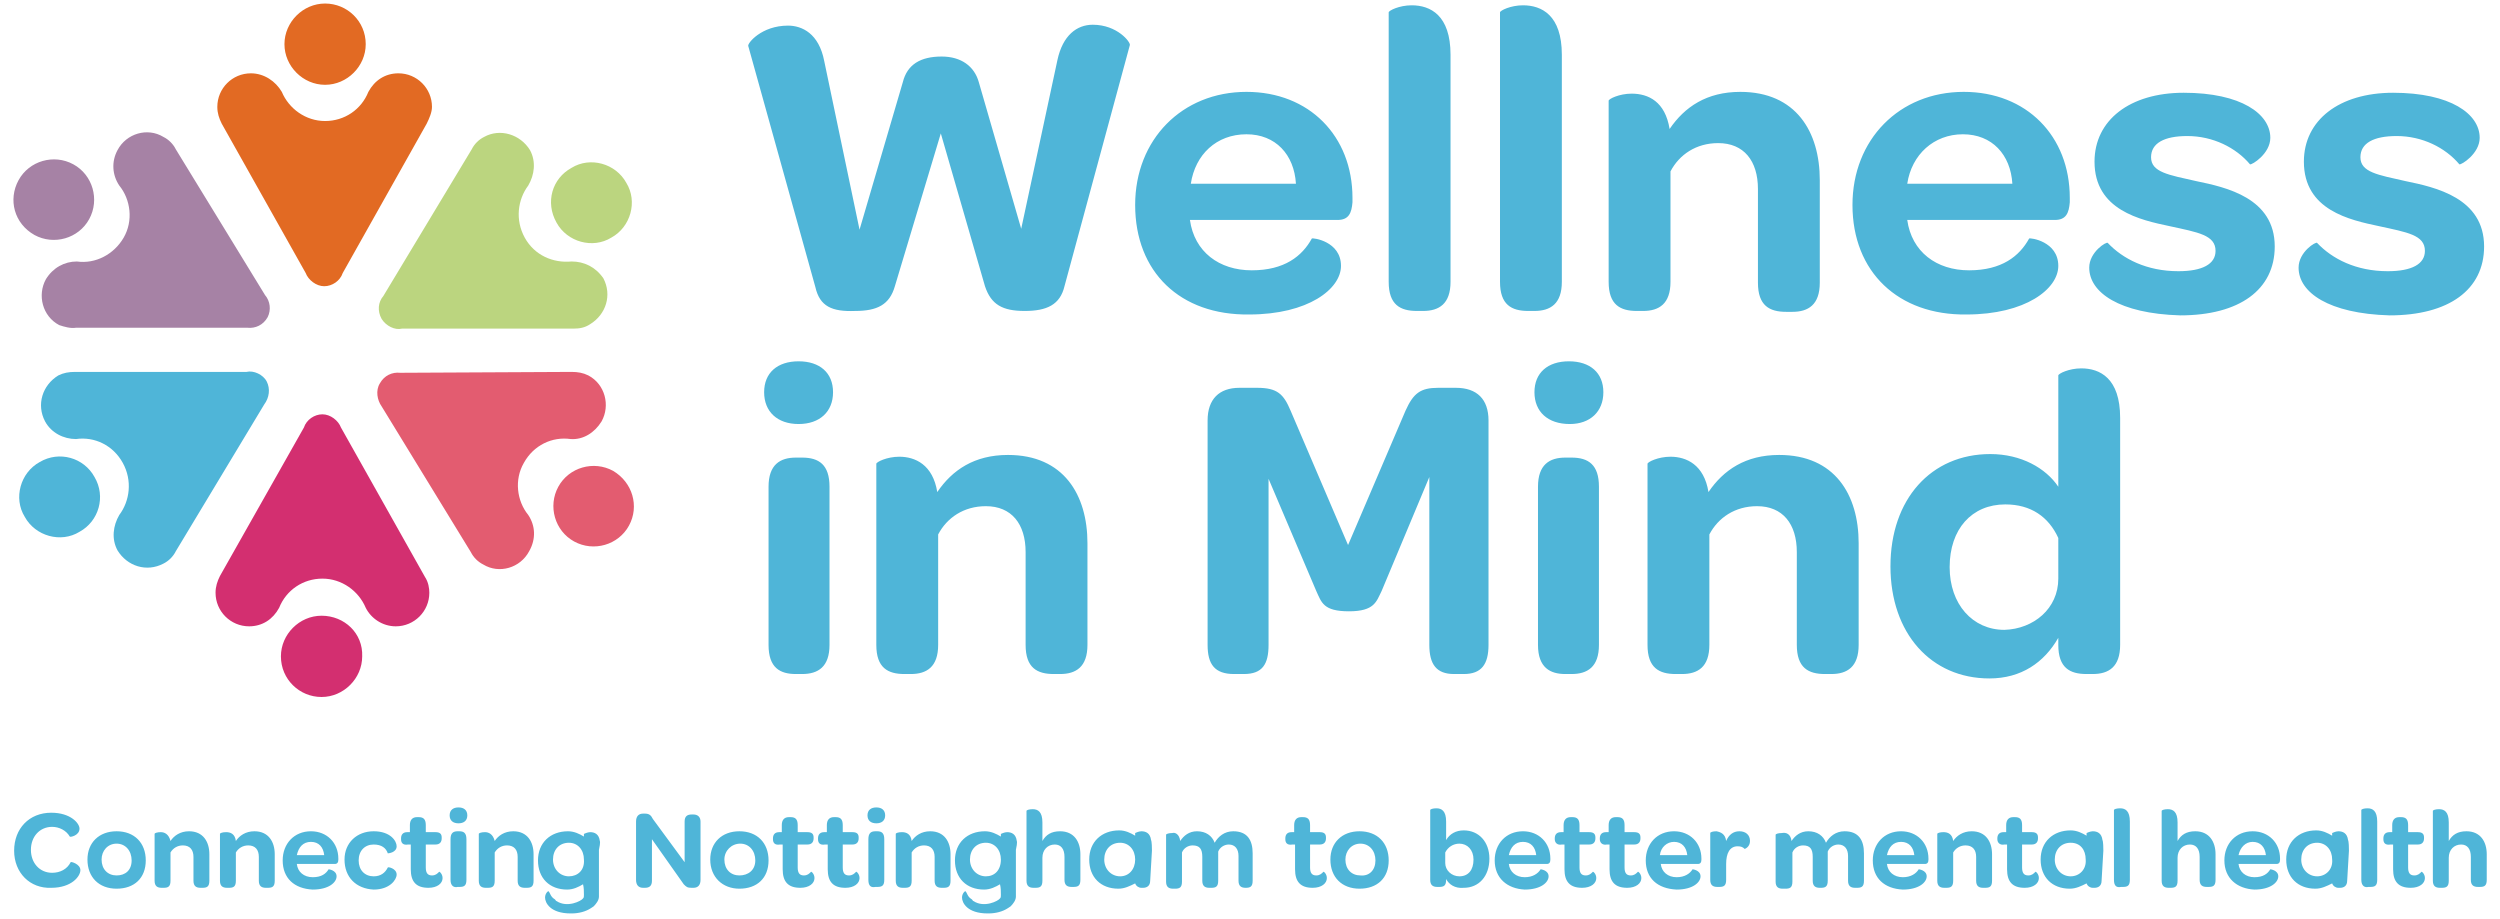 <svg xmlns="http://www.w3.org/2000/svg" width="283" height="104" viewBox="0 0 283 104"><style type="text/css">.st0{fill:#4FB5D8;} .st1{fill:#E26A23;} .st2{fill:#D32F70;} .st3{fill:#BBD57F;} .st4{fill:#A682A5;} .st5{fill:#E35C70;}</style><path class="st0" d="M92.3 32.5l-7.6-27.3c-.1-.3 1.5-2.3 4.5-2.3 1.6 0 3.5.9 4.1 4l4 19.1 4.9-16.7c.5-2 2-2.9 4.4-2.9 2.2 0 3.7 1.1 4.2 2.9l4.8 16.6 4.1-19.1c.6-2.8 2.2-4 4-4 2.8 0 4.3 2 4.2 2.3l-7.4 27.3c-.5 2.1-2 2.8-4.5 2.8s-3.8-.7-4.5-2.8l-5-17.3-5.2 17.3c-.6 2.1-2 2.8-4.5 2.8-2.6.1-4-.5-4.5-2.7M128.5 23.2c0-7.4 5.3-12.8 12.6-12.8 7.1 0 12 5 12 12v.5c-.1 1.2-.4 2-1.7 2h-16.7c.5 3.6 3.3 5.7 7 5.7s5.7-1.6 6.8-3.6c.1-.1 3.3.3 3.3 3.1 0 2.6-3.7 5.5-10.4 5.5-7.8.1-12.9-4.8-12.9-12.4m6.3-2.4h11.9c-.2-3.3-2.3-5.6-5.6-5.6-3.4 0-5.8 2.3-6.3 5.6M157.2 31.9v-30.5c0-.2 1.2-.8 2.6-.8 2.1 0 4.4 1.1 4.4 5.6v25.7c0 2.5-1.3 3.3-3.1 3.3h-.7c-1.9 0-3.2-.7-3.2-3.3M169.8 31.9v-30.5c0-.2 1.2-.8 2.6-.8 2.1 0 4.4 1.1 4.4 5.6v25.7c0 2.5-1.3 3.3-3.1 3.3h-.7c-1.9 0-3.2-.7-3.2-3.3M189 14.6c1.7-2.5 4.2-4.2 8-4.2 6.3 0 9 4.5 9 10v11.6c0 2.5-1.3 3.3-3.1 3.3h-.7c-1.9 0-3.2-.7-3.2-3.3v-10.6c0-3.2-1.6-5.2-4.5-5.2-2.5 0-4.4 1.3-5.4 3.2v12.5c0 2.5-1.3 3.3-3.1 3.3h-.7c-1.9 0-3.2-.7-3.2-3.3v-20.5c0-.2 1.2-.8 2.6-.8 1.9 0 3.8.9 4.3 4M209.7 23.2c0-7.4 5.3-12.8 12.6-12.8 7.1 0 12 5 12 12v.5c-.1 1.2-.4 2-1.7 2h-16.7c.5 3.6 3.3 5.7 7 5.7s5.7-1.6 6.8-3.6c.1-.1 3.3.3 3.3 3.1 0 2.6-3.7 5.5-10.4 5.5-7.7.1-12.9-4.8-12.9-12.4m6.2-2.4h11.9c-.2-3.3-2.3-5.6-5.6-5.6s-5.8 2.3-6.3 5.6M236.5 30.3c0-1.8 2-3 2.1-2.8 1.7 1.8 4.4 3.2 8 3.2 2.7 0 4.2-.8 4.2-2.3 0-1.8-2-2.1-5.2-2.8-3.3-.7-8.5-1.8-8.5-7.3 0-4.7 4-7.8 10.1-7.8 6.5 0 9.8 2.4 9.8 5.1 0 1.8-2.1 3.1-2.3 3-1.6-1.9-4.2-3.2-7.1-3.2-2.6 0-4.1.8-4.1 2.4 0 1.7 2 2 5.1 2.7 3.4.7 8.9 1.9 8.9 7.4 0 4.9-4 7.8-10.7 7.8-6.9-.2-10.3-2.6-10.3-5.4M260.2 30.3c0-1.8 2-3 2.1-2.8 1.7 1.8 4.4 3.2 8 3.2 2.7 0 4.2-.8 4.2-2.3 0-1.8-2-2.1-5.2-2.8-3.3-.7-8.5-1.8-8.5-7.3 0-4.7 4-7.8 10.1-7.8 6.5 0 9.8 2.4 9.8 5.1 0 1.8-2.1 3.1-2.3 3-1.6-1.9-4.2-3.2-7.1-3.2-2.6 0-4.1.8-4.1 2.4 0 1.7 2 2 5.1 2.7 3.4.7 8.9 1.9 8.9 7.4 0 4.9-4 7.8-10.7 7.8-6.9-.2-10.3-2.6-10.3-5.4M106.1 55.7c1.7-2.5 4.2-4.2 8-4.2 6.3 0 9 4.5 9 10v11.5c0 2.5-1.3 3.3-3.1 3.3h-.7c-1.9 0-3.2-.7-3.2-3.3v-10.5c0-3.2-1.6-5.2-4.5-5.2-2.5 0-4.4 1.3-5.4 3.2v12.5c0 2.5-1.3 3.3-3.1 3.3h-.7c-1.9 0-3.2-.7-3.2-3.3v-20.5c0-.2 1.2-.8 2.6-.8 1.8 0 3.8.9 4.3 4M136.7 73v-25.4c0-2.4 1.3-3.7 3.6-3.7h2c2.3 0 3 .7 3.8 2.6l6.5 15.2 6.5-15.2c.9-2 1.7-2.6 3.7-2.6h2c2.4 0 3.7 1.3 3.7 3.7v25.4c0 2.2-.8 3.3-2.8 3.3h-1.1c-2 0-2.8-1.1-2.8-3.3v-19l-5.4 12.9c-.6 1.2-.8 2.3-3.7 2.3-2.9 0-3.1-1-3.7-2.3l-5.4-12.7v18.8c0 2.2-.7 3.3-2.8 3.3h-1.1c-2.2 0-3-1.1-3-3.3M173.7 44.4c0-2.2 1.5-3.5 3.9-3.5s3.9 1.3 3.9 3.5-1.5 3.6-3.8 3.6c-2.5 0-4-1.4-4-3.6m.4 28.6v-17.9c0-2.5 1.3-3.3 3.1-3.3h.7c1.9 0 3.1.8 3.1 3.3v17.9c0 2.5-1.3 3.3-3.1 3.3h-.7c-1.7 0-3.1-.7-3.1-3.3M86.5 44.4c0-2.2 1.5-3.5 3.9-3.5s3.9 1.3 3.9 3.5-1.5 3.6-3.9 3.6-3.9-1.4-3.9-3.6m.5 28.6v-17.9c0-2.5 1.3-3.3 3.1-3.3h.7c1.9 0 3.1.8 3.1 3.3v17.9c0 2.5-1.3 3.3-3.1 3.3h-.7c-1.8 0-3.1-.7-3.1-3.3M193.4 55.7c1.7-2.5 4.2-4.2 8-4.2 6.3 0 9 4.5 9 10v11.5c0 2.5-1.3 3.3-3.1 3.3h-.7c-1.9 0-3.2-.7-3.2-3.3v-10.5c0-3.2-1.6-5.2-4.5-5.2-2.5 0-4.4 1.3-5.4 3.2v12.5c0 2.5-1.3 3.3-3.1 3.3h-.7c-1.9 0-3.2-.7-3.2-3.3v-20.5c0-.2 1.2-.8 2.6-.8 1.8 0 3.8.9 4.3 4M214 64.1c0-7.6 4.6-12.7 11.3-12.7 3.5 0 6.3 1.6 7.7 3.7v-12.6c0-.2 1.2-.8 2.6-.8 2.1 0 4.4 1.1 4.4 5.6v25.7c0 2.5-1.3 3.3-3.1 3.3h-.7c-1.9 0-3.2-.7-3.2-3.3v-.8c-1.6 2.8-4.2 4.6-7.8 4.6-6.6 0-11.2-5.1-11.2-12.7m19 1.4v-4.6c-1.1-2.4-3.1-3.8-6-3.8-3.8 0-6.3 2.8-6.3 7.1 0 4.2 2.6 7.1 6.2 7.1 3.3-.1 6.1-2.4 6.1-5.8"/><path class="st1" d="M36.8 9.6c2.5 0 4.6-2.1 4.6-4.6 0-2.6-2.1-4.6-4.6-4.6-2.5 0-4.6 2.1-4.6 4.6 0 2.5 2.1 4.6 4.6 4.6M48.9 12.1c0-2.1-1.7-3.8-3.8-3.8-1.5 0-2.7.8-3.4 2.1-.8 2-2.7 3.3-4.9 3.3s-4.1-1.4-4.9-3.3c-.7-1.2-2-2.1-3.5-2.1-2.1 0-3.8 1.7-3.8 3.8 0 .7.2 1.3.5 1.9l9.5 16.9c.3.8 1.2 1.5 2.1 1.5.9 0 1.8-.6 2.1-1.5l9.5-16.9c.3-.6.6-1.3.6-1.9"/><path class="st2" d="M36.4 69.7c-2.5 0-4.6 2.1-4.6 4.6 0 2.6 2.1 4.6 4.6 4.6s4.6-2.1 4.6-4.6c.1-2.6-2-4.6-4.6-4.6M48.1 65.3l-9.5-16.9c-.3-.8-1.2-1.5-2.1-1.5s-1.8.6-2.1 1.5l-9.5 16.8c-.3.6-.5 1.2-.5 1.9 0 2.1 1.7 3.8 3.8 3.8 1.5 0 2.7-.8 3.4-2.1.8-2 2.7-3.3 4.9-3.3s4.1 1.4 4.9 3.3c.6 1.2 1.9 2.1 3.4 2.1 2.1 0 3.8-1.7 3.8-3.8 0-.5-.1-1.2-.5-1.8"/><path class="st0" d="M10.7 54c-1.2-2.2-4-3-6.2-1.7-2.2 1.2-3 4.1-1.7 6.2 1.2 2.2 4.1 3 6.2 1.7 2.2-1.2 3-4 1.7-6.2M30.2 43.2c-.4-.8-1.5-1.3-2.3-1.1h-19.4c-.7 0-1.3.1-1.9.4-1.8 1.1-2.5 3.3-1.5 5.2.7 1.3 2.1 2 3.5 2 2.1-.3 4.2.7 5.3 2.7 1.1 2 .8 4.3-.4 5.9-.7 1.2-.9 2.7-.2 4 1.1 1.8 3.3 2.5 5.2 1.5.6-.3 1.1-.8 1.4-1.4l10-16.6c.6-.8.7-1.8.3-2.6"/><path class="st3" d="M63 25.2c1.2 2.2 4.1 3 6.2 1.7 2.2-1.2 3-4.1 1.7-6.2-1.2-2.2-4.1-3-6.2-1.7-2.2 1.2-3 3.9-1.7 6.2M64.7 29.6c-2.1.2-4.2-.7-5.3-2.7s-.8-4.3.4-5.9c.7-1.2.9-2.7.2-4-1.1-1.8-3.4-2.5-5.2-1.5-.6.3-1.1.8-1.4 1.4l-10 16.6c-.6.7-.7 1.7-.2 2.6.5.8 1.5 1.3 2.3 1.1h19.4c.7 0 1.3-.1 1.9-.5 1.8-1.1 2.5-3.3 1.5-5.2-.9-1.3-2.2-1.9-3.6-1.9"/><path class="st4" d="M3.9 26.6c2.2 1.2 5 .4 6.2-1.8s.4-5-1.8-6.2-5-.4-6.2 1.8-.5 4.9 1.8 6.2M30 33.4l-10.1-16.5c-.3-.6-.8-1.1-1.4-1.4-1.8-1.1-4.2-.4-5.2 1.5-.7 1.3-.6 2.8.2 4 1.3 1.6 1.6 4 .5 5.9s-3.2 3-5.3 2.7c-1.4 0-2.7.7-3.5 2-1 1.8-.4 4.2 1.5 5.2.6.2 1.3.4 1.9.3h19.4c.9.1 1.8-.3 2.3-1.2.4-.8.3-1.8-.3-2.5"/><path class="st5" d="M69.4 53.3c-2.2-1.2-5-.4-6.2 1.8-1.2 2.2-.4 5 1.8 6.2 2.2 1.2 5 .4 6.2-1.8s.4-4.9-1.8-6.2"/><path class="st5" d="M59.8 58.3c-1.3-1.6-1.6-4-.5-5.9 1.1-2 3.2-3 5.3-2.7 1.4.1 2.7-.7 3.5-2 1-1.8.4-4.2-1.5-5.2-.6-.3-1.2-.4-1.9-.4l-19.4.1c-.9-.1-1.8.3-2.3 1.2-.5.8-.3 1.9.2 2.6l10.1 16.5c.3.6.8 1.1 1.4 1.4 1.8 1.1 4.2.4 5.2-1.5.8-1.4.7-2.9-.1-4.1z"/><path class="st0" d="M1.6 96.3c0-2.5 1.7-4.3 4.2-4.3 2.2 0 3.2 1.2 3.2 1.8 0 .8-1.1 1-1.1.9-.4-.7-1.2-1.1-2-1.1-1.4 0-2.4 1.1-2.4 2.6s1 2.6 2.4 2.6c.9 0 1.7-.4 2.1-1.2 0-.1 1.1.2 1.1.9s-1 2-3.3 2c-2.4.1-4.2-1.7-4.2-4.2M9.9 97.3c0-1.9 1.3-3.2 3.3-3.2 2 0 3.3 1.3 3.3 3.3s-1.3 3.2-3.3 3.2c-2 0-3.3-1.3-3.3-3.3m5 .1c0-1.1-.7-1.9-1.7-1.9s-1.7.8-1.7 1.8c0 1.1.7 1.8 1.7 1.8s1.7-.6 1.7-1.7M19.3 95.2c.4-.6 1.1-1.1 2.1-1.1 1.6 0 2.3 1.2 2.3 2.6v3c0 .7-.3.8-.8.8h-.2c-.5 0-.8-.2-.8-.8v-2.7c0-.8-.4-1.3-1.2-1.3-.6 0-1.1.3-1.4.8v3.2c0 .7-.3.8-.8.8h-.2c-.5 0-.8-.2-.8-.8v-5.3c0-.1.3-.2.7-.2.4 0 .9.2 1.1 1M26.7 95.2c.4-.6 1.1-1.1 2.1-1.1 1.6 0 2.3 1.2 2.3 2.6v3c0 .7-.3.8-.8.8h-.2c-.5 0-.8-.2-.8-.8v-2.7c0-.8-.4-1.3-1.2-1.3-.6 0-1.1.3-1.4.8v3.2c0 .7-.3.8-.8.8h-.2c-.5 0-.8-.2-.8-.8v-5.3c0-.1.3-.2.7-.2.5 0 1 .2 1.1 1M32 97.4c0-1.9 1.3-3.3 3.2-3.3 1.8 0 3.1 1.3 3.1 3.1v.1c0 .3-.1.5-.4.5h-4.3c.1.9.8 1.5 1.8 1.5s1.5-.4 1.8-.9c0 0 .9.1.9.8 0 .7-.9 1.5-2.7 1.5-2.1-.1-3.4-1.3-3.4-3.3m1.6-.6h3.1c-.1-.9-.6-1.5-1.5-1.5s-1.4.6-1.6 1.5M39 97.3c0-1.9 1.4-3.2 3.3-3.2s2.6 1.1 2.6 1.7c0 .7-.9.8-1 .8-.2-.6-.7-1-1.6-1-1 0-1.7.7-1.7 1.8s.7 1.8 1.7 1.8c.8 0 1.3-.4 1.6-1 0-.1 1 .1 1 .8 0 .6-.8 1.7-2.6 1.7-2-.1-3.3-1.4-3.3-3.4M45.4 95v-.1c0-.4.2-.7.7-.7h.3v-.8c0-.6.3-.9.8-.9h.2c.5 0 .8.2.8.9v.8h1.1c.5 0 .7.2.7.6v.1c0 .4-.2.7-.7.7h-1.1v2.6c0 .6.2.9.7.9.4 0 .6-.2.8-.4 0-.1.4.2.4.7 0 .6-.6 1.1-1.6 1.1-1.4 0-2-.7-2-2.1v-2.8h-.3c-.6.1-.8-.2-.8-.6M50.9 92.3c0-.6.4-.9 1-.9s1 .3 1 .9-.4.9-1 .9-1-.3-1-.9m.1 7.3v-4.6c0-.7.3-.9.8-.9h.2c.5 0 .8.2.8.9v4.6c0 .7-.3.8-.8.8h-.2c-.4.1-.8-.1-.8-.8M56 95.2c.4-.6 1.1-1.1 2.1-1.1 1.6 0 2.3 1.2 2.3 2.6v3c0 .7-.3.8-.8.8h-.2c-.5 0-.8-.2-.8-.8v-2.7c0-.8-.4-1.3-1.2-1.3-.6 0-1.1.3-1.4.8v3.2c0 .7-.3.8-.8.8h-.2c-.5 0-.8-.2-.8-.8v-5.3c0-.1.3-.2.7-.2.4 0 .9.2 1.1 1M72 99.6v-6.6c0-.6.3-.9.8-.9h.2c.5 0 .7.2.9.6l3.6 4.9v-4.6c0-.6.3-.8.8-.8h.2c.5 0 .8.3.8.8v6.6c0 .6-.3.9-.8.9h-.2c-.5 0-.6-.1-.9-.4l-3.6-5.1v4.7c0 .6-.3.8-.8.8h-.2c-.5 0-.8-.3-.8-.9M80.4 97.3c0-1.9 1.3-3.2 3.3-3.2 2 0 3.3 1.3 3.3 3.3s-1.3 3.2-3.3 3.2c-1.9 0-3.3-1.3-3.3-3.3m5.1.1c0-1.1-.7-1.9-1.7-1.9s-1.8.8-1.8 1.8c0 1.1.7 1.8 1.7 1.8s1.8-.6 1.8-1.7M87.5 95v-.1c0-.4.2-.7.7-.7h.3v-.8c0-.6.3-.9.8-.9h.2c.5 0 .8.2.8.9v.8h1.1c.5 0 .7.2.7.6v.1c0 .4-.2.7-.7.7h-1.1v2.6c0 .6.2.9.7.9.4 0 .6-.2.8-.4 0-.1.4.2.4.7 0 .6-.6 1.1-1.6 1.1-1.4 0-2-.7-2-2.1v-2.8h-.3c-.6.1-.8-.2-.8-.6M92.6 95v-.1c0-.4.2-.7.7-.7h.3v-.8c0-.6.3-.9.8-.9h.2c.5 0 .8.2.8.9v.8h1.1c.5 0 .7.2.7.6v.1c0 .4-.2.7-.7.7h-1.1v2.6c0 .6.2.9.7.9.4 0 .6-.2.8-.4 0-.1.4.2.4.7 0 .6-.6 1.1-1.6 1.1-1.4 0-2-.7-2-2.1v-2.8h-.3c-.6.1-.8-.2-.8-.6M98.2 92.3c0-.6.4-.9 1-.9s1 .3 1 .9-.4.9-1 .9-1-.3-1-.9m.1 7.3v-4.6c0-.7.3-.9.8-.9h.2c.5 0 .8.2.8.9v4.6c0 .7-.3.8-.8.8h-.2c-.5.1-.8-.1-.8-.8M103.2 95.2c.4-.6 1.1-1.1 2.1-1.1 1.6 0 2.3 1.2 2.3 2.6v3c0 .7-.3.8-.8.8h-.2c-.5 0-.8-.2-.8-.8v-2.7c0-.8-.4-1.3-1.2-1.3-.6 0-1.1.3-1.4.8v3.2c0 .7-.3.8-.8.8h-.2c-.5 0-.8-.2-.8-.8v-5.3c0-.1.3-.2.7-.2.5 0 1 .2 1.1 1"/><path class="st0" d="M118 95.2c.4-.7 1-1.1 2-1.1 1.6 0 2.3 1.2 2.3 2.6v2.9c0 .7-.3.8-.8.8h-.2c-.5 0-.8-.2-.8-.8v-2.6c0-.9-.4-1.4-1.1-1.4-.8 0-1.4.6-1.4 1.5v2.6c0 .7-.3.8-.8.8h-.2c-.5 0-.8-.2-.8-.8v-7.9c0-.1.3-.2.7-.2.6 0 1.1.3 1.1 1.5v2.1zM133.6 95.2c.4-.6 1-1.1 1.9-1.1 1 0 1.7.5 2 1.3.4-.7 1.1-1.3 2.1-1.3 1.6 0 2.2 1 2.2 2.5v3.1c0 .7-.3.8-.8.8s-.8-.2-.8-.8v-2.8c0-.8-.4-1.3-1.1-1.3-.5 0-1 .3-1.2.8v3.3c0 .7-.3.8-.8.8h-.2c-.5 0-.8-.2-.8-.8v-2.7c0-.9-.3-1.3-1.1-1.3-.5 0-1 .3-1.2.8v3.3c0 .7-.3.8-.8.8h-.2c-.5 0-.8-.2-.8-.8v-5.3c0-.1.3-.2.7-.2.3-.1.8.1.9.9M145.5 95v-.1c0-.4.2-.7.7-.7h.3v-.8c0-.6.3-.9.8-.9h.2c.5 0 .8.2.8.9v.8h1.1c.5 0 .7.2.7.6v.1c0 .4-.2.7-.7.7h-1.1v2.6c0 .6.2.9.7.9.4 0 .6-.2.8-.4 0-.1.4.2.4.7 0 .6-.6 1.1-1.6 1.1-1.4 0-2-.7-2-2.1v-2.8h-.3c-.6.1-.8-.2-.8-.6M150.6 97.3c0-1.9 1.3-3.2 3.3-3.2 2 0 3.3 1.3 3.3 3.3s-1.3 3.2-3.3 3.2c-2 0-3.3-1.3-3.3-3.3m5.1.1c0-1.1-.7-1.9-1.7-1.9s-1.7.8-1.7 1.8c0 1.1.7 1.8 1.7 1.8 1 .1 1.7-.6 1.7-1.7M163.7 99.5v.1c0 .7-.3.8-.8.8h-.2c-.5 0-.8-.2-.8-.8v-7.9c0-.1.3-.2.7-.2.6 0 1.1.3 1.1 1.5v2.1c.4-.7 1.1-1.1 2-1.1 1.7 0 2.9 1.3 2.9 3.2 0 2-1.2 3.3-2.9 3.3-1 .1-1.7-.4-2-1m3.1-2.2c0-1.1-.7-1.8-1.6-1.8-.7 0-1.3.4-1.6 1v1.2c0 .8.7 1.5 1.6 1.5 1 0 1.6-.7 1.6-1.9M169.2 97.4c0-1.9 1.3-3.3 3.2-3.3 1.8 0 3.1 1.3 3.1 3.1v.1c0 .3-.1.5-.4.5h-4.3c.1.9.8 1.5 1.8 1.5.9 0 1.5-.4 1.8-.9 0 0 .9.1.9.8 0 .7-.9 1.5-2.7 1.5-2-.1-3.4-1.3-3.4-3.3m1.6-.6h3.1c-.1-.9-.6-1.5-1.5-1.5s-1.4.6-1.6 1.5M176 95v-.1c0-.4.2-.7.7-.7h.3v-.8c0-.6.3-.9.8-.9h.2c.5 0 .8.2.8.9v.8h1.1c.5 0 .7.2.7.6v.1c0 .4-.2.7-.7.7h-1.1v2.6c0 .6.2.9.7.9.4 0 .6-.2.8-.4 0-.1.4.2.4.7 0 .6-.6 1.1-1.6 1.1-1.4 0-2-.7-2-2.1v-2.8h-.3c-.5.1-.8-.2-.8-.6M181.1 95v-.1c0-.4.2-.7.7-.7h.3v-.8c0-.6.3-.9.8-.9h.2c.5 0 .8.2.8.9v.8h1.1c.5 0 .7.2.7.6v.1c0 .4-.2.7-.7.7h-1.1v2.6c0 .6.2.9.7.9.4 0 .6-.2.8-.4 0-.1.4.2.4.7 0 .6-.6 1.1-1.6 1.1-1.4 0-2-.7-2-2.1v-2.8h-.3c-.5.1-.8-.2-.8-.6M186.3 97.4c0-1.9 1.3-3.3 3.2-3.3 1.8 0 3.1 1.3 3.1 3.1v.1c0 .3-.1.5-.4.5h-4.2c.1.9.8 1.5 1.8 1.5.9 0 1.5-.4 1.8-.9 0 0 .9.1.9.8 0 .7-.9 1.5-2.7 1.5-2.2-.1-3.5-1.3-3.5-3.3m1.6-.6h3.1c-.1-.9-.6-1.5-1.5-1.5-.8 0-1.5.6-1.6 1.5M195.4 95.2c.3-.7.8-1.1 1.5-1.1s1.2.4 1.2 1.1c0 .7-.6.9-.6.9-.2-.2-.4-.3-.8-.3-.9 0-1.3.8-1.3 2v1.8c0 .7-.3.8-.8.8h-.2c-.5 0-.8-.2-.8-.8v-5.3c0-.1.3-.2.7-.2.5.1 1 .3 1.1 1.1M202.8 95.2c.4-.6 1-1.1 1.9-1.1 1 0 1.7.5 2 1.3.4-.7 1.1-1.3 2.1-1.3 1.6 0 2.2 1 2.2 2.5v3.1c0 .7-.3.8-.8.8h-.2c-.5 0-.8-.2-.8-.8v-2.8c0-.8-.4-1.3-1.1-1.3-.5 0-1 .3-1.2.8v3.3c0 .7-.3.8-.8.8h-.1c-.5 0-.8-.2-.8-.8v-2.7c0-.9-.3-1.3-1.1-1.3-.5 0-1 .3-1.2.8v3.3c0 .7-.3.8-.8.8h-.3c-.5 0-.8-.2-.8-.8v-5.3c0-.1.3-.2.7-.2.5-.1 1 .1 1.1.9M212 97.4c0-1.9 1.3-3.3 3.2-3.3 1.8 0 3.1 1.3 3.1 3.1v.1c0 .3-.1.5-.4.5h-4.3c.1.9.8 1.5 1.8 1.5.9 0 1.5-.4 1.8-.9 0 0 .9.1.9.8 0 .7-.9 1.5-2.7 1.5-2.1-.1-3.4-1.3-3.4-3.3m1.6-.6h3.1c-.1-.9-.6-1.5-1.5-1.5s-1.4.6-1.6 1.5M221.1 95.2c.4-.6 1.1-1.1 2.1-1.1 1.6 0 2.3 1.2 2.3 2.6v3c0 .7-.3.8-.8.8h-.2c-.5 0-.8-.2-.8-.8v-2.7c0-.8-.4-1.3-1.2-1.3-.6 0-1.1.3-1.4.8v3.2c0 .7-.3.8-.8.8h-.2c-.5 0-.8-.2-.8-.8v-5.3c0-.1.3-.2.7-.2.5 0 1 .2 1.1 1M226.1 95v-.1c0-.4.2-.7.7-.7h.3v-.8c0-.6.3-.9.8-.9h.2c.5 0 .8.2.8.9v.8h1.1c.5 0 .7.2.7.6v.1c0 .4-.2.7-.7.7h-1.1v2.6c0 .6.2.9.7.9.4 0 .6-.2.8-.4 0-.1.4.2.4.7 0 .6-.6 1.1-1.6 1.1-1.4 0-2-.7-2-2.1v-2.8h-.3c-.5.1-.8-.2-.8-.6M239.3 99.6v-7.9c0-.1.3-.2.7-.2.6 0 1.1.3 1.1 1.5v6.6c0 .7-.3.8-.8.8h-.2c-.5.1-.8-.1-.8-.8"/><path class="st0" d="M246.5 95.2c.4-.7 1-1.1 2-1.1 1.6 0 2.3 1.2 2.3 2.6v2.9c0 .7-.3.8-.8.8h-.2c-.5 0-.8-.2-.8-.8v-2.6c0-.9-.4-1.4-1.1-1.4-.8 0-1.4.6-1.4 1.5v2.6c0 .7-.3.8-.8.8h-.2c-.5 0-.8-.2-.8-.8v-7.9c0-.1.3-.2.7-.2.6 0 1.1.3 1.1 1.5v2.1zM251.8 97.4c0-1.9 1.3-3.3 3.2-3.3 1.8 0 3.1 1.3 3.1 3.1v.1c0 .3-.1.5-.4.5h-4.3c.1.9.8 1.5 1.8 1.5s1.5-.4 1.8-.9c0 0 .9.1.9.8 0 .7-.9 1.5-2.7 1.5-2-.1-3.4-1.3-3.4-3.3m1.6-.6h3.1c-.1-.9-.6-1.5-1.5-1.5-.8 0-1.4.6-1.6 1.5M267.3 99.6v-7.9c0-.1.3-.2.7-.2.6 0 1.1.3 1.1 1.5v6.6c0 .7-.3.8-.8.8h-.2c-.4.1-.8-.1-.8-.8M269.8 95v-.1c0-.4.2-.7.7-.7h.3v-.8c0-.6.3-.9.8-.9h.2c.5 0 .8.2.8.9v.8h1.1c.5 0 .7.2.7.6v.1c0 .4-.2.7-.7.7h-1.1v2.6c0 .6.2.9.7.9.4 0 .6-.2.8-.4 0-.1.4.2.4.7 0 .6-.6 1.1-1.6 1.1-1.4 0-2-.7-2-2.1v-2.8h-.3c-.6.1-.8-.2-.8-.6"/><path class="st0" d="M277.2 95.2c.4-.7 1-1.1 2-1.1 1.6 0 2.3 1.2 2.3 2.6v2.9c0 .7-.3.8-.8.8h-.2c-.5 0-.8-.2-.8-.8v-2.6c0-.9-.4-1.4-1.1-1.4-.8 0-1.4.6-1.4 1.5v2.6c0 .7-.3.8-.8.8h-.2c-.5 0-.8-.2-.8-.8v-7.9c0-.1.3-.2.7-.2.6 0 1.1.3 1.1 1.5v2.1zM238.1 96.3c0-1.1-.1-1.2-.1-1.2-.1-.8-.6-1-1.1-1-.3 0-.7.2-.7.2v.3c-.5-.3-1.1-.6-1.8-.6-2 0-3.4 1.3-3.4 3.3 0 2 1.3 3.3 3.3 3.3.7 0 1.3-.3 1.9-.6.1.3.4.5.7.5h.2c.4 0 .8-.2.8-.8l.2-3.4zm-3.7 2.9c-1 0-1.8-.8-1.8-1.9 0-1.1.7-1.9 1.8-1.9s1.7.8 1.7 1.9c.1 1.1-.7 1.9-1.7 1.9zM130.4 96.3c0-1.1-.1-1.2-.1-1.2-.1-.8-.6-1-1.1-1-.3 0-.7.2-.7.2v.3c-.5-.3-1.1-.6-1.8-.6-2 0-3.4 1.3-3.4 3.3 0 2 1.3 3.3 3.3 3.3.7 0 1.3-.3 1.9-.6.1.3.4.5.7.5h.2c.4 0 .8-.2.8-.8l.2-3.4zm-3.6 2.9c-1 0-1.8-.8-1.8-1.9 0-1.1.7-1.9 1.8-1.9 1 0 1.7.8 1.7 1.9 0 1.1-.7 1.9-1.7 1.9zM265.9 96.3c0-1.1-.1-1.2-.1-1.2-.1-.8-.6-1-1.1-1-.3 0-.7.2-.7.2v.3c-.5-.3-1.1-.6-1.8-.6-2 0-3.4 1.3-3.4 3.3 0 2 1.3 3.3 3.3 3.3.7 0 1.3-.3 1.9-.6.1.3.4.5.7.5h.2c.4 0 .8-.2.8-.8l.2-3.4zm-3.6 2.9c-1 0-1.8-.8-1.8-1.9 0-1.1.7-1.9 1.8-1.9 1 0 1.7.8 1.7 1.9.1 1.1-.7 1.9-1.7 1.9zM67.9 95.2c-.1-.8-.6-1-1.1-1-.3 0-.7.2-.7.2v.3c-.5-.3-1.1-.6-1.8-.6-2 0-3.4 1.3-3.4 3.3 0 2 1.3 3.3 3.3 3.3.7 0 1.3-.3 1.8-.6.1.4.1.8.1 1.2 0 .2 0 .3-.1.4-.2.3-1.8 1.1-3 .3 0 0-.1 0-.1-.1l-.1-.1c-.5-.3-.5-.7-.7-.9 0-.1-.4.2-.4.7 0 .6.6 1.8 2.9 1.8h.1c.8 0 1.6-.2 2.2-.6l.3-.2c.3-.3.6-.7.6-1.1v-5.3c.2-.9.1-1 .1-1zm-3.5 4c-1 0-1.8-.8-1.8-1.9 0-1.1.7-1.9 1.8-1.9 1 0 1.7.8 1.7 1.9.1 1.2-.7 1.9-1.7 1.9zM115.1 95.2c-.1-.8-.6-1-1.1-1-.3 0-.7.2-.7.2v.3c-.5-.3-1.1-.6-1.8-.6-2 0-3.4 1.3-3.4 3.3 0 2 1.3 3.3 3.3 3.3.7 0 1.3-.3 1.8-.6.1.4.1.8.1 1.2 0 .2 0 .3-.1.4-.2.3-1.8 1.1-3 .3 0 0-.1 0-.1-.1l-.1-.1c-.5-.3-.5-.7-.7-.9 0-.1-.4.2-.4.7 0 .6.6 1.8 2.9 1.8h.1c.8 0 1.6-.2 2.2-.6l.3-.2c.3-.3.6-.7.6-1.1v-5.3c.2-.9.1-1 .1-1zm-3.5 4c-1 0-1.8-.8-1.8-1.9 0-1.1.7-1.9 1.8-1.9 1 0 1.7.8 1.7 1.9 0 1.2-.7 1.9-1.7 1.9z"/></svg>